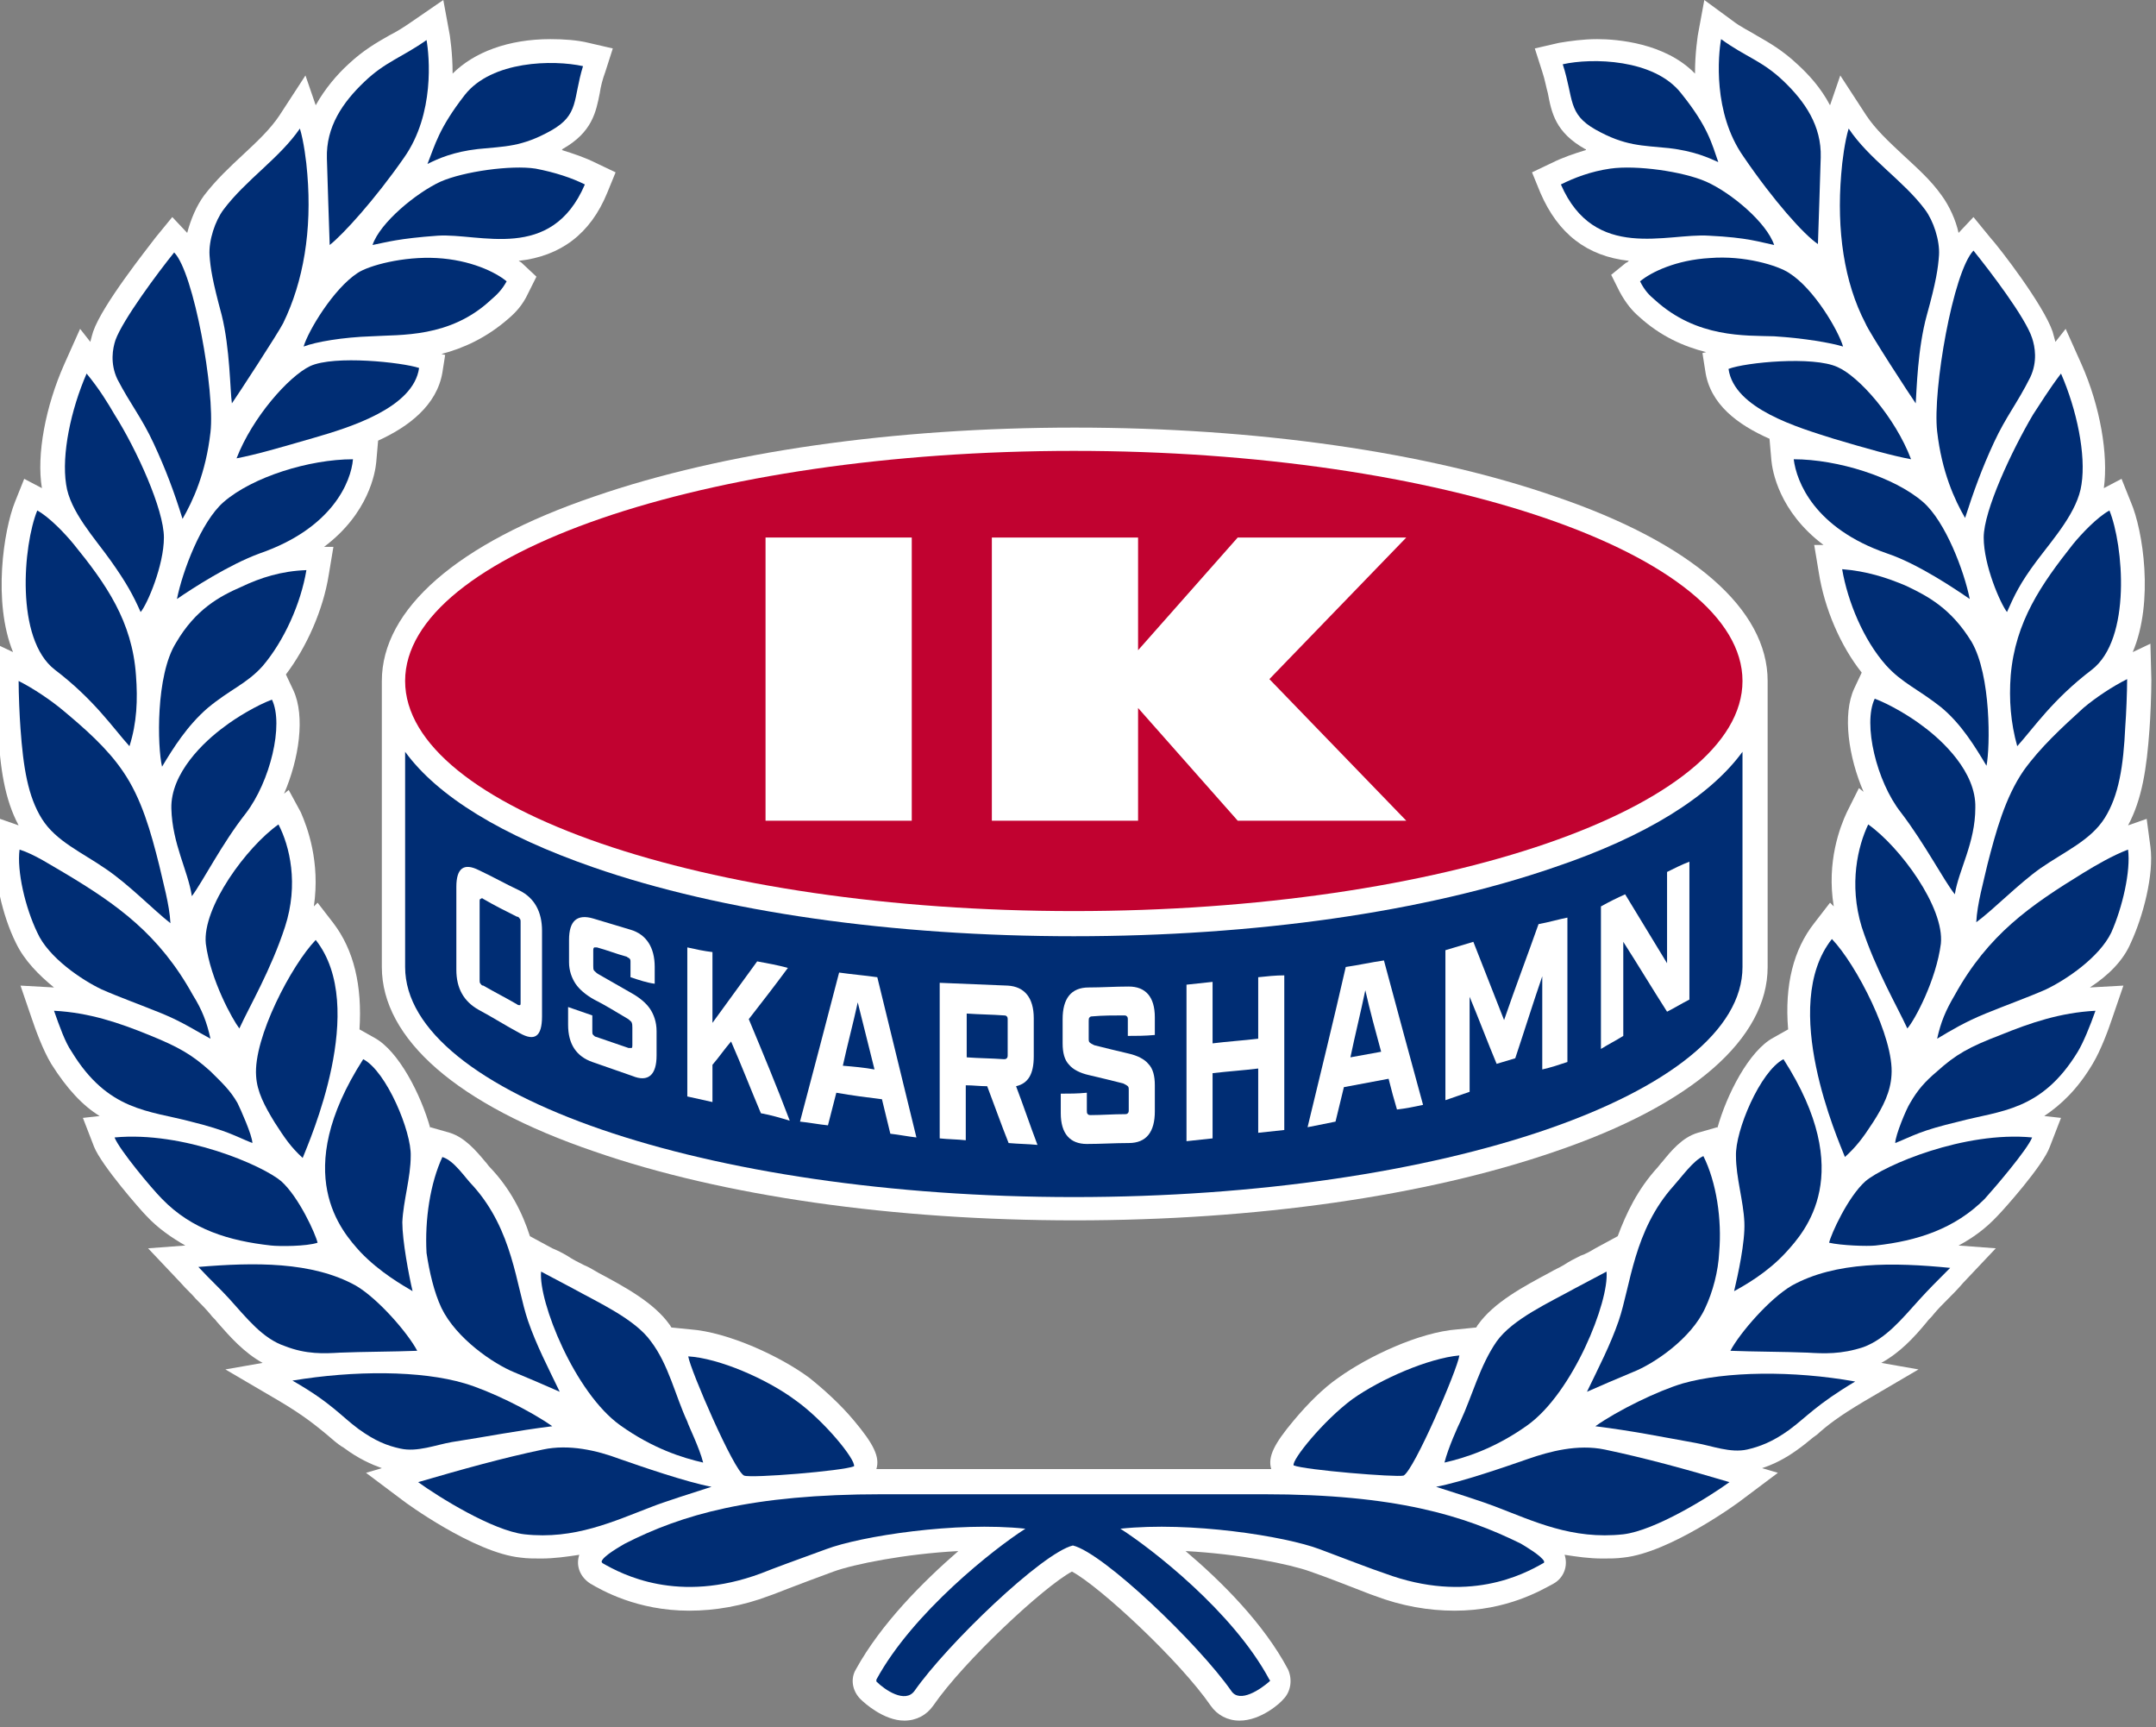 <?xml version="1.0" encoding="utf-8"?>
<!-- Generator: Adobe Illustrator 24.0.1, SVG Export Plug-In . SVG Version: 6.00 Build 0)  -->
<svg version="1.1" id="Lager_1" xmlns="http://www.w3.org/2000/svg" xmlns:xlink="http://www.w3.org/1999/xlink" x="0px" y="0px"
	 viewBox="0 0 231.5 185.4" style="enable-background:new 0 0 231.5 185.4;" xml:space="preserve">
<rect x="0" y="0" width="231.5" height="185.4" fill="#808080" stroke="none"/>
<style type="text/css">
	.st0{fill:#FFFFFF;}
	.st1{fill:#002D74;}
	.st2{fill:#C10230;}
</style>
<g>
	<g>
		<path class="st0" d="M41,73.1v30.7c0,7.7,8.1,14.8,22.8,19.8c13.8,4.8,32.2,7.4,51.6,7.4s37.7-2.6,51.6-7.4
			c14.7-5,22.8-12.1,22.8-19.8V73.1c0-7.7-8.1-14.8-22.8-19.8c-13.8-4.8-32.2-7.4-51.6-7.4c-19.4,0-37.7,2.6-51.6,7.4
			C49.1,58.3,41,65.4,41,73.1z"/>
		<path class="st0" d="M228.8,101.2c1.3-2.8,2.5-7.3,2.1-10.3l-0.4-3l-2,0.7c1.5-2.8,2-6.1,2.3-10.3c0.1-1.3,0.2-3.8,0.2-5.3
			l-0.1-3.9L229,70c2.3-5.4,1.1-13.1-0.2-16.1l-1-2.5l-1.9,1c0.5-3.6-0.4-8.8-2.4-13.3l-1.7-3.8l-1.1,1.4c-0.1-0.4-0.2-0.7-0.3-1.1
			c-1-2.9-5.7-9-6.7-10.1l-1.8-2.2l-1.6,1.7c-0.3-1.4-1-2.9-1.8-4c-1.2-1.7-2.7-3-4.2-4.4c-1.5-1.4-2.9-2.7-3.9-4.2l-2.8-4.3
			l-1.1,3.2c-1-1.9-2.3-3.3-3.5-4.4c-1.6-1.5-3-2.3-4.4-3.1c-0.8-0.5-1.7-0.9-2.6-1.6L183,0l-0.7,3.8c0,0.1-0.3,1.8-0.3,4.1
			c-3.2-3.3-8.4-3.7-10.5-3.7c-1.5,0-2.9,0.2-4.1,0.4l-2.6,0.6l0.8,2.5c0.3,0.9,0.4,1.6,0.6,2.3c0.4,2.1,0.8,4.2,4,6
			c0,0,0.1,0,0.1,0.1c-1.3,0.4-2.5,0.8-3.7,1.4l-2.1,1l0.9,2.2c1.9,4.4,5,6.8,9.5,7.3c-0.1,0.1-0.2,0.2-0.3,0.2l-1.6,1.3l0.9,1.8
			c0.7,1.3,1.4,2.1,2.1,2.7c2.3,2.1,4.8,3.2,7.2,3.8l-0.4,0.1l0.3,1.9c0.5,3.6,3.5,5.8,6.9,7.3l0.2,2.3c0.1,1.1,0.8,5.5,5.6,9.1
			l-1,0l0.5,3c0.6,3.8,2.3,7.8,4.6,10.7l-0.8,1.7c-1.3,2.8-0.6,7.4,1,11.1l-0.5-0.4l-1.3,2.6c-0.7,1.5-2.2,5.3-1.4,10.1l-0.4-0.4
			l-1.7,2.2c-2.2,2.8-3.2,6.6-2.8,11.4l-1.6,0.9c-2.6,1.4-5,6.1-6,9.7l0-0.1l-2.1,0.6c-1.7,0.5-2.9,2-3.8,3.1
			c-0.2,0.2-0.4,0.5-0.5,0.6c-2.2,2.4-3.4,5-4.3,7.4l-2.4,1.3c-0.5,0.3-1,0.6-1.6,0.8c-0.6,0.3-1.2,0.6-1.8,1
			c-0.5,0.3-1,0.5-1.5,0.8c-2.8,1.5-6,3.2-7.7,5.6c-0.1,0.1-0.1,0.2-0.2,0.3l-2,0.2c-4.1,0.3-9.6,2.9-12.8,5.2
			c-1.6,1.1-3.3,2.8-4.8,4.6c-2.1,2.5-2.8,3.9-2.4,5.2c-0.2,0-0.5,0-0.7,0h-41c-0.2,0-0.5,0-0.7,0c0.4-1.3-0.3-2.7-2.4-5.2
			c-1.5-1.8-3.3-3.4-4.8-4.6c-3.1-2.3-8.7-4.9-12.8-5.2l-2-0.2c-0.1-0.1-0.1-0.2-0.2-0.3c-1.7-2.4-4.9-4.1-7.7-5.6
			c-0.5-0.3-1-0.6-1.5-0.8c-0.6-0.3-1.2-0.6-1.8-1c-0.5-0.3-1.1-0.6-1.6-0.8l-2.4-1.3c-0.8-2.5-2.1-5.1-4.3-7.4
			c-0.2-0.2-0.3-0.4-0.5-0.6c-1-1.2-2.2-2.6-3.8-3.1l-2.1-0.6l0,0.1c-1-3.6-3.4-8.3-6-9.7l-1.6-0.9c0.3-4.7-0.6-8.5-2.8-11.4
			l-1.7-2.2l-0.4,0.4c0.7-4.8-0.7-8.5-1.4-10.1L31,84.8l-0.5,0.4c1.6-3.7,2.3-8.3,1-11.1l-0.8-1.7c2.2-2.9,4-6.9,4.6-10.7l0.5-3
			l-1,0c4.8-3.6,5.5-8,5.6-9.1l0.2-2.3c3.3-1.5,6.3-3.8,6.9-7.3l0.3-1.9l-0.4-0.1c2.3-0.6,4.8-1.7,7.2-3.8c0.7-0.6,1.5-1.4,2.1-2.7
			l0.9-1.8L56,28.2c-0.1-0.1-0.2-0.1-0.3-0.2c4.5-0.5,7.7-2.9,9.5-7.3l0.9-2.2l-2.1-1c-1.2-0.6-2.4-1-3.7-1.4c0,0,0.1,0,0.1-0.1
			c3.2-1.8,3.6-4,4-6c0.1-0.7,0.3-1.5,0.6-2.3l0.8-2.5l-2.6-0.6c-1.2-0.3-2.7-0.4-4.1-0.4c-4.5,0-8.2,1.4-10.5,3.7
			c0-2.3-0.3-4-0.3-4.1L47.6,0l-3.2,2.2c-1,0.7-1.8,1.2-2.6,1.6c-1.4,0.8-2.8,1.6-4.4,3.1c-1.2,1.1-2.5,2.6-3.5,4.4l-1.1-3.2
			L30,12.4c-1,1.5-2.4,2.8-3.9,4.2c-1.4,1.3-2.9,2.7-4.2,4.4c-0.8,1.1-1.4,2.5-1.8,4l-1.6-1.7l-1.8,2.2c-0.9,1.2-5.7,7.2-6.7,10.1
			c-0.1,0.3-0.2,0.7-0.3,1.1l-1.1-1.4l-1.7,3.8c-2,4.5-3,9.7-2.4,13.3l-1.9-1l-1,2.5c-1.2,3-2.4,10.7-0.2,16.1l-1.9-0.9L-0.4,73
			c0,1.5,0.1,4,0.2,5.3C0,82.4,0.5,85.8,2,88.6l-2-0.7l-0.4,3c-0.4,3,0.7,7.5,2.1,10.3c0.9,1.9,2.5,3.5,4.1,4.8l-3.6-0.2l1.2,3.5
			c0.4,1.2,1.2,3.4,2.1,4.9c1.7,2.7,3.4,4.5,5.2,5.6l-1.8,0.2l1.2,3.1c0.8,2,5,6.8,5.6,7.4c1.3,1.4,2.8,2.4,4.2,3.2l-4,0.3l3.5,3.7
			c0.6,0.7,1.2,1.2,1.6,1.7c0.6,0.6,1.1,1.1,1.6,1.7c0.2,0.3,0.5,0.5,0.7,0.8c1.4,1.6,2.9,3.3,4.9,4.4l-4,0.7l5.8,3.4
			c2.7,1.6,4,2.7,5.1,3.6c0.6,0.5,1.1,1,1.8,1.4c1.6,1.2,3,1.8,4.1,2.2l-1.7,0.5l4,3c0.1,0.1,7.6,5.6,12.6,6.1
			c0.7,0.1,1.5,0.1,2.2,0.1c1.4,0,2.8-0.2,4.1-0.4c-0.4,1.2,0.1,2.4,1.2,3.1c1.2,0.7,5,2.9,10.6,2.9c2.8,0,5.7-0.5,8.6-1.6
			c0.6-0.2,1.3-0.5,2.1-0.8c1.3-0.5,2.9-1.1,4.8-1.8c2.2-0.8,7.7-1.9,13.4-2.2c-3.8,3.3-8.3,7.8-11,12.7c-0.6,1-0.4,2.3,0.5,3.2
			c0.4,0.4,2.5,2.3,4.7,2.3c1.3,0,2.4-0.6,3.1-1.6c3.3-4.8,11.9-12.8,14.9-14.4c3,1.6,11.6,9.6,14.9,14.4c0.7,1,1.8,1.6,3.1,1.6
			c2.3,0,4.4-1.9,4.7-2.3c0.8-0.8,1-2.1,0.5-3.2c-2.6-4.9-7.1-9.4-11-12.7c5.7,0.3,11.2,1.4,13.4,2.2c2,0.7,3.5,1.3,4.8,1.8
			c0.8,0.3,1.5,0.6,2.1,0.8c2.9,1.1,5.8,1.6,8.6,1.6c5.6,0,9.3-2.2,10.6-2.9c1.1-0.6,1.6-1.9,1.2-3.1c1.3,0.2,2.6,0.4,4.1,0.4
			c0.7,0,1.5,0,2.2-0.1c5-0.5,12.5-6,12.6-6.1l4-3l-1.7-0.5c1.2-0.4,2.5-1,4.1-2.2c0.7-0.5,1.2-1,1.8-1.4c1.1-1,2.4-2,5.1-3.6
			l5.8-3.4l-4-0.7c2-1.1,3.5-2.7,4.9-4.4c0.2-0.3,0.5-0.5,0.7-0.8c0.5-0.6,1-1.1,1.6-1.7c0.5-0.5,1-1,1.6-1.7l3.5-3.7l-4-0.3
			c1.5-0.8,2.9-1.8,4.2-3.2c0.6-0.6,4.9-5.4,5.6-7.4l1.2-3.1l-1.8-0.2c1.8-1.2,3.6-2.9,5.2-5.6c0.9-1.5,1.7-3.7,2.1-4.9l1.2-3.5
			l-3.6,0.2C226.4,104.7,228,103.1,228.8,101.2z"/>
	</g>
	<g>
		<path class="st1" d="M166.9,93.1c-13.9,4.8-32.2,7.4-51.6,7.4s-37.8-2.6-51.6-7.4c-9.8-3.4-16.7-7.6-20.2-12.4v23.1
			c0,13.6,32.3,24.7,71.8,24.7c39.6,0,71.8-11.1,71.8-24.7V80.7C183.6,85.5,176.7,89.8,166.9,93.1z"/>
		<path class="st2" d="M115.3,97.8c39.6,0,71.8-11.1,71.8-24.7c0-13.6-32.3-24.7-71.8-24.7c-39.6,0-71.8,11.1-71.8,24.7
			C43.5,86.7,75.7,97.8,115.3,97.8z"/>
	</g>
	<g>
		<g>
			<path class="st0" d="M55.8,110.9c-1.5-0.8-2.9-1.7-4.4-2.5c-1.6-0.9-2.4-2.3-2.4-4.3c0-3,0-5.9,0-8.9c0-2,0.8-2.6,2.4-1.8
				c1.5,0.7,2.9,1.5,4.4,2.2c1.6,0.8,2.4,2.3,2.4,4.3c0,3.1,0,6.1,0,9.2C58.2,111.3,57.4,111.8,55.8,110.9z M51.5,96.8
				c0,2.8,0,5.6,0,8.4c0,0.2,0,0.3,0.1,0.4c0.1,0.1,0.1,0.2,0.3,0.2c1.2,0.7,2.4,1.3,3.6,2c0.1,0.1,0.2,0.1,0.3,0.1
				c0.1,0,0.1-0.1,0.1-0.3c0-2.9,0-5.7,0-8.6c0-0.2,0-0.3-0.1-0.4c-0.1-0.1-0.1-0.2-0.3-0.2c-1.2-0.6-2.4-1.2-3.6-1.9
				c-0.1-0.1-0.2-0.1-0.3,0C51.5,96.5,51.5,96.6,51.5,96.8z"/>
			<path class="st0" d="M67.7,104.9c0-0.5,0-1.1,0-1.6c0-0.2,0-0.3-0.1-0.4c-0.1-0.1-0.2-0.1-0.3-0.2c-1.1-0.3-2.1-0.7-3.2-1
				c-0.1,0-0.2,0-0.3,0c-0.1,0.1-0.1,0.2-0.1,0.3c0,0.6,0,1.1,0,1.7c0,0.2,0,0.4,0.1,0.5c0.1,0.1,0.3,0.3,0.5,0.4
				c1.2,0.7,2.3,1.3,3.5,2c0.9,0.5,1.6,1.1,2,1.7c0.4,0.6,0.7,1.4,0.7,2.4c0,0.9,0,1.8,0,2.6c0,2.1-0.9,2.9-2.6,2.2
				c-1.4-0.5-2.9-1-4.3-1.5c-1.7-0.6-2.6-1.9-2.6-4c0-0.6,0-1.3,0-1.9c0.9,0.3,1.7,0.6,2.6,0.9c0,0.6,0,1.2,0,1.7
				c0,0.2,0,0.3,0.1,0.4c0.1,0.1,0.2,0.2,0.3,0.2c1.2,0.4,2.3,0.8,3.5,1.2c0.1,0,0.2,0,0.3,0c0.1,0,0.1-0.2,0.1-0.3
				c0-0.6,0-1.3,0-1.9c0-0.2,0-0.4-0.1-0.6c-0.1-0.1-0.3-0.3-0.5-0.4c-1.2-0.7-2.3-1.4-3.5-2c-0.9-0.5-1.6-1.1-2-1.7
				c-0.4-0.6-0.7-1.4-0.7-2.3c0-0.8,0-1.6,0-2.4c0-2.1,0.9-2.8,2.6-2.3c1.3,0.4,2.7,0.8,4,1.2c1.7,0.5,2.6,1.9,2.6,4
				c0,0.6,0,1.2,0,1.8C69.5,105.5,68.6,105.2,67.7,104.9z"/>
			<path class="st0" d="M81.7,119.5c-1.1-2.6-2.1-5.2-3.2-7.7c-0.7,0.8-1.3,1.7-2,2.5c0,1.3,0,2.7,0,4c-0.9-0.2-1.8-0.4-2.7-0.6
				c0-5.3,0-10.7,0-16c0.9,0.2,1.8,0.4,2.7,0.5c0,2.5,0,5,0,7.6c1.6-2.2,3.2-4.4,4.8-6.6c1.1,0.2,2.2,0.4,3.3,0.7
				c-1.4,1.9-2.8,3.7-4.2,5.5c1.5,3.6,3,7.2,4.4,10.9C83.8,120,82.8,119.7,81.7,119.5z"/>
			<path class="st0" d="M94.7,118c-1.6-0.2-3.2-0.4-4.9-0.7c-0.3,1.2-0.6,2.3-0.9,3.5c-1-0.1-2-0.3-3-0.4c1.4-5.3,2.8-10.6,4.2-16
				c1.4,0.2,2.7,0.3,4.1,0.5c1.4,5.7,2.8,11.5,4.2,17.2c-0.9-0.1-1.9-0.3-2.8-0.4C95.3,120.5,95,119.2,94.7,118z M93.9,114.8
				c-0.6-2.4-1.2-4.8-1.8-7.2c-0.5,2.3-1.1,4.5-1.6,6.8C91.7,114.5,92.8,114.6,93.9,114.8z"/>
			<path class="st0" d="M111.4,122.9c-1-0.1-2-0.1-3.1-0.2c-0.8-2-1.5-4-2.3-6.1c-0.8,0-1.5-0.1-2.3-0.1c0,2,0,3.9,0,5.9
				c-0.9-0.1-1.9-0.1-2.8-0.2c0-5.6,0-11.2,0-16.7c2.4,0.1,4.8,0.2,7.3,0.3c1.8,0.1,2.8,1.3,2.8,3.5c0,1.4,0,2.7,0,4.1
				c0,1.9-0.6,2.9-1.9,3.2C109.9,118.7,110.6,120.8,111.4,122.9z M103.8,113.5c1.3,0.1,2.6,0.1,4,0.2c0.1,0,0.2,0,0.3-0.1
				c0.1-0.1,0.1-0.2,0.1-0.4c0-1.2,0-2.5,0-3.7c0-0.2,0-0.3-0.1-0.4c-0.1-0.1-0.2-0.1-0.3-0.1c-1.3-0.1-2.6-0.1-4-0.2
				C103.8,110.4,103.8,111.9,103.8,113.5z"/>
			<path class="st0" d="M121.1,111.2c0-0.6,0-1.1,0-1.7c0-0.2,0-0.3-0.1-0.4c-0.1-0.1-0.2-0.1-0.3-0.1c-1.1,0-2.3,0-3.4,0.1
				c-0.1,0-0.2,0-0.3,0.1c-0.1,0.1-0.1,0.2-0.1,0.4c0,0.6,0,1.2,0,1.8c0,0.3,0,0.4,0.1,0.5c0.1,0.1,0.3,0.2,0.5,0.3
				c1.2,0.3,2.4,0.6,3.7,0.9c0.9,0.2,1.7,0.6,2.1,1.1c0.5,0.5,0.7,1.3,0.7,2.3c0,0.9,0,1.9,0,2.8c0,2.2-0.9,3.4-2.8,3.4
				c-1.5,0-3,0.1-4.5,0.1c-1.8,0-2.8-1.1-2.8-3.3c0-0.7,0-1.4,0-2.1c0.9,0,1.8,0,2.8-0.1c0,0.6,0,1.3,0,1.9c0,0.2,0,0.3,0.1,0.4
				c0.1,0.1,0.2,0.1,0.3,0.1c1.2,0,2.4-0.1,3.7-0.1c0.1,0,0.2,0,0.3-0.1c0.1-0.1,0.1-0.2,0.1-0.4c0-0.7,0-1.3,0-2
				c0-0.3,0-0.4-0.1-0.5c-0.1-0.1-0.3-0.2-0.5-0.3c-1.2-0.3-2.4-0.6-3.7-0.9c-0.9-0.2-1.7-0.6-2.1-1.1c-0.5-0.5-0.7-1.3-0.7-2.3
				c0-0.9,0-1.7,0-2.6c0-2.2,0.9-3.4,2.8-3.4c1.4,0,2.8-0.1,4.3-0.1c1.8,0,2.8,1.1,2.8,3.3c0,0.6,0,1.3,0,1.9
				C122.9,111.2,122,111.2,121.1,111.2z"/>
			<path class="st0" d="M127.4,122.5c0-5.6,0-11.2,0-16.8c0.9-0.1,1.9-0.2,2.8-0.3c0,2.2,0,4.4,0,6.6c1.6-0.2,3.2-0.3,4.9-0.5
				c0-2.2,0-4.4,0-6.6c0.9-0.1,1.9-0.2,2.8-0.2c0,5.5,0,11.1,0,16.6c-0.9,0.1-1.9,0.2-2.8,0.3c0-2.3,0-4.6,0-6.9
				c-1.6,0.2-3.2,0.3-4.9,0.5c0,2.3,0,4.7,0,7C129.3,122.3,128.4,122.4,127.4,122.5z"/>
			<path class="st0" d="M149.1,115.8c-1.6,0.3-3.2,0.6-4.8,0.9c-0.3,1.2-0.6,2.5-0.9,3.7c-1,0.2-2,0.4-3,0.6
				c1.4-5.8,2.8-11.5,4.1-17.2c1.4-0.2,2.7-0.5,4.1-0.7c1.4,5.2,2.8,10.4,4.2,15.5c-0.9,0.2-1.9,0.4-2.8,0.5
				C149.7,118.1,149.4,117,149.1,115.8z M148.3,112.9c-0.6-2.2-1.2-4.4-1.7-6.6c-0.5,2.4-1.1,4.8-1.6,7.2
				C146.1,113.3,147.2,113.1,148.3,112.9z"/>
			<path class="st0" d="M168.3,98.5c0,5.2,0,10.3,0,15.5c-0.9,0.3-1.8,0.6-2.7,0.8c0-3.3,0-6.6,0-10c-1,2.9-1.9,5.8-2.9,8.8
				c-0.7,0.2-1.3,0.4-2,0.6c-1-2.4-1.9-4.8-2.9-7.2c0,3.4,0,6.8,0,10.2c-0.9,0.3-1.7,0.6-2.6,0.9c0-5.4,0-10.7,0-16.1
				c1-0.3,2-0.6,3-0.9c1.1,2.8,2.2,5.6,3.3,8.4c1.2-3.5,2.5-6.9,3.7-10.3C166.3,99,167.3,98.7,168.3,98.5z"/>
			<path class="st0" d="M179,93.6c0.8-0.4,1.6-0.8,2.4-1.1c0,4.9,0,9.8,0,14.8c-0.8,0.4-1.6,0.9-2.4,1.3c-1.6-2.5-3.1-5-4.7-7.5
				c0,3.4,0,6.8,0,10.1c-0.8,0.5-1.6,0.9-2.4,1.4c0-5.1,0-10.2,0-15.3c0.9-0.5,1.7-0.9,2.6-1.3c1.5,2.5,3,4.9,4.5,7.4
				C179,100,179,96.8,179,93.6z"/>
		</g>
		<g>
			<rect x="82.2" y="57.7" class="st0" width="15.7" height="30.4"/>
			<polygon class="st0" points="151,57.7 132.9,57.7 122.2,69.8 122.2,57.7 106.5,57.7 106.5,88.1 122.2,88.1 122.2,76 132.9,88.1 
				151,88.1 136.3,72.9 			"/>
		</g>
	</g>
	<g>
		<path class="st1" d="M164,153c4.9-3.5,8.8-13.3,8.5-16.5c-1.1,0.6-2.3,1.2-3.4,1.8c-2.7,1.5-6.7,3.3-8.4,5.7
			c-1.8,2.6-2.6,5.8-3.9,8.6c-0.2,0.4-1.3,2.8-1.7,4.4C157.3,156.5,160.5,155.5,164,153z"/>
		<path class="st1" d="M195.2,26.2c0.1-3,0.2-5.9,0.3-9.3c0.1-3.4-1.7-6-4-8.2c-2.3-2.2-4.1-2.6-6.7-4.5c-0.3,1.7-0.9,7.9,2.4,12.6
			C190.4,21.5,193.7,25.2,195.2,26.2z"/>
		<path class="st1" d="M171.3,13.9c3.2,1.8,5,1.7,7.9,2c2.6,0.3,4.2,1,5.3,1.5c-0.7-2-1.1-3.8-4-7.4c-2.9-3.7-9.6-3.8-12.7-3.1
			C169,10.6,168.3,12.2,171.3,13.9z"/>
		<path class="st1" d="M208,46.3c0.5,4.4,1.9,7.4,3,9.3c0.9-2.8,1.8-5.3,3.1-8.1c1.3-2.8,2.5-4.2,3.9-7c0.8-1.7,0.5-3.3,0.2-4.2
			c-0.7-2.2-4.6-7.3-6.3-9.4C209.7,29.2,207.5,41.9,208,46.3z"/>
		<path class="st1" d="M205.7,43.3c0.1-1.4,0.2-5.9,1.2-9.5c1-3.6,1.2-5,1.3-6.4c0.1-1.6-0.6-3.7-1.5-4.9c-2.3-3.1-6-5.4-8.2-8.7
			c-0.4,1.3-0.7,3.5-0.8,4.9c-0.5,6,0.3,11.6,2.6,16C200.7,35.7,205.2,42.6,205.7,43.3z"/>
		<path class="st1" d="M150.7,158.4c1.1-0.5,5.8-11.4,6-12.9c-3.3,0.3-8.4,2.5-11.5,4.7c-3.1,2.3-6.5,6.5-6.3,7.1
			C140.1,157.8,149.9,158.6,150.7,158.4z"/>
		<path class="st1" d="M213,57.7c0,3,1.8,7.1,2.5,8c0.8-1.8,1.4-3.1,3.2-5.5c1.8-2.4,4.4-5.3,4.8-8.2c0.5-3.2-0.5-8-2.2-11.9
			c-1.3,1.7-2.2,3.2-3,4.4C216,48.4,213,54.8,213,57.7z"/>
		<path class="st1" d="M179.7,127.3c-4.3,4.8-4.6,10.7-5.9,14.5c-0.9,2.6-2.1,4.9-3.4,7.6c1.6-0.7,3.2-1.4,4.9-2.1
			c2.3-0.9,6.3-3.6,7.8-6.9c0.8-1.7,1.4-3.9,1.5-6c0.3-3.5-0.3-7.5-1.7-10.3C181.8,124.6,180.6,126.3,179.7,127.3z"/>
		<path class="st1" d="M183.5,25.3c4.2,0.2,5.5,0.7,7,1c-0.8-2.4-4.6-5.6-7.3-6.8c-2.5-1.1-7.5-1.8-10.3-1.4c-2.1,0.3-3.9,1-5.3,1.7
			C171.2,28.1,179,25,183.5,25.3z"/>
		<path class="st1" d="M202.6,59.4c3.3,1.1,7.3,3.8,8.9,4.9c-0.6-3-2.6-8.3-5-10.4c-3.1-2.7-9.2-4.6-13.9-4.6
			C192.9,51.7,194.8,56.7,202.6,59.4z"/>
		<path class="st1" d="M196.9,47.1c3.7,1.1,6.2,1.8,8.3,2.2c-1.7-4.5-5.6-8.9-7.9-9.9c-2.6-1.2-9.9-0.5-11.7,0.2
			C186.2,43.9,193.1,45.9,196.9,47.1z"/>
		<path class="st1" d="M197.9,37.2c-0.5-1.7-3.1-6.2-5.8-7.9c-1.2-0.8-4.8-1.9-8.5-1.6c-3.6,0.2-6.3,1.5-7.5,2.5c0.5,1,1,1.5,1.6,2
			c4.5,4.1,9.7,3.8,12.8,3.9C193.7,36.3,196.6,36.8,197.9,37.2z"/>
		<path class="st1" d="M217.3,82.7c-2,2.9-3,6.6-3.9,10.1c-0.4,1.8-1.1,4.2-1.2,6.2c1.9-1.4,4.5-4.1,6.9-5.8c2.6-1.8,5.4-3,6.9-5.4
			c1.5-2.4,2-5.5,2.2-9.8c0.1-1.3,0.2-3.7,0.2-5.1c-1.6,0.8-3.4,2-4.7,3.1C221.4,78.1,219.1,80.2,217.3,82.7z"/>
		<path class="st1" d="M201.1,120.5c1.1-1.7,1.9-3.3,2-5.1c0.3-4-3.8-11.9-6.4-14.6c-5.7,7.2,0.7,21.6,1.4,23.4
			C199.3,123.1,200,122.2,201.1,120.5z"/>
		<path class="st1" d="M212.1,86.7c0.1-3.8-3.5-7.2-5.7-8.8c-1.3-1-3.5-2.3-5.1-2.9c-1.3,2.7,0.2,8.9,2.8,12.2
			c2.6,3.4,4.6,7.3,5.8,8.8C210.3,93.4,212.1,90.5,212.1,86.7z"/>
		<path class="st1" d="M211.7,68.9c-2.2-3.6-4.7-4.9-7-6c-2.1-0.9-4.3-1.6-6.9-1.8c0.6,3.5,2.3,7.6,4.7,10.3
			c1.7,1.9,3.5,2.6,5.9,4.5c2.2,1.8,3.7,4.3,4.9,6.3C213.7,80.2,213.8,72.5,211.7,68.9z"/>
		<path class="st1" d="M208.4,101.3c0.4-3.9-4.4-10.4-7.8-12.8c-1.1,2.3-2.1,6.4-0.7,11c1.5,4.6,3.8,8.5,4.9,10.9
			C205.6,109.5,207.9,105.2,208.4,101.3z"/>
		<path class="st1" d="M191.8,134.4c2-2.2,7.6-8.4-0.3-20.7c-2.5,1.3-5.2,7.7-5.1,10.4c0,2.3,0.8,4.8,0.9,7.1
			c0.1,2.1-0.7,5.7-1.1,7.4C187.3,138,189.8,136.6,191.8,134.4z"/>
		<path class="st1" d="M215.9,72.5c-0.2,2.6,0,5.1,0.7,7.6c1.8-2,3.8-5,8-8.2c4.3-3.3,3.4-13.4,1.9-17.1c-1.3,0.7-3,2.5-3.9,3.6
			C219.2,62.7,216.4,66.7,215.9,72.5z"/>
		<path class="st1" d="M164.1,156.6c-2.3,0.8-7.2,2.5-9.9,3c1.6,0.5,5.3,1.7,6.3,2.1c4.2,1.6,8.3,3.6,13.8,3c3.4-0.4,9.2-4,11.4-5.6
			c-4.7-1.4-9.1-2.6-13.4-3.5C169.4,155,166.4,155.8,164.1,156.6z"/>
		<path class="st1" d="M163.3,165.7c-6.1-3-13.4-5.3-27.6-5.3h-41c-14.1,0-21.5,2.2-27.6,5.3c-0.5,0.3-2.3,1.3-2.5,1.9
			c0,0.1,0,0.1,0.1,0.2c2.1,1.2,8.1,4.4,17,1.1c1.5-0.6,3.7-1.4,7-2.6c3.7-1.4,14-3,21.4-2.2c-3.3,2.1-12.1,9-16,16.2
			c0,0.1,0,0.2,0,0.2c0.9,0.9,3.1,2.4,4.1,1c3.5-5,13.7-14.8,17-15.6c3.3,0.8,13.5,10.6,17,15.6c0.9,1.4,3.2-0.2,4.1-1
			c0.1-0.1,0.1-0.1,0-0.2c-3.9-7.3-12.7-14.1-16-16.2c7.5-0.8,17.7,0.8,21.4,2.2c3.2,1.2,5.5,2.1,7,2.6c8.9,3.3,14.9,0.1,17-1.1
			c0.1,0,0.1-0.1,0.1-0.2C165.5,167,163.8,166,163.3,165.7z"/>
		<path class="st1" d="M228.5,91.2c-1.6,0.6-3.5,1.7-4.8,2.5c-5.7,3.5-10.2,6.6-13.8,13.1c-1,1.7-1.5,2.9-1.9,4.7
			c1.5-0.9,3-1.8,5.2-2.7c2.2-0.9,4.7-1.8,6.5-2.6c2.1-1,5.7-3.4,7-6.1C227.9,97.4,228.8,93.5,228.5,91.2z"/>
		<path class="st1" d="M208,115c-1.3,1.1-2.1,2-2.9,3.4c-0.4,0.6-1.6,3.5-1.6,4.3c2-0.8,2.6-1.3,6.8-2.3c4.5-1.2,8.9-1.1,12.8-7.5
			c0.6-1,1.3-2.7,1.9-4.4c-3.8,0.2-7,1.3-10.2,2.6C211.4,112.4,210,113.2,208,115z"/>
		<path class="st1" d="M200.3,126.8c-1.9,1.7-3.7,5.7-3.9,6.6c1.3,0.3,4.1,0.4,5,0.3c4.5-0.5,8.5-1.8,11.7-5c1-1.1,4.6-5.3,5.1-6.6
			C210.9,121.4,202.3,125.1,200.3,126.8z"/>
		<path class="st1" d="M180.7,148.5c-2.7,0.8-7,2.9-9.4,4.6c4,0.5,6.9,1.1,10.8,1.8c1.7,0.3,3.7,1.1,5.5,0.7
			c1.3-0.3,2.7-0.8,4.5-2.1c1.9-1.4,2.9-2.7,7.1-5.2C192.5,147.1,185.3,147.2,180.7,148.5z"/>
		<path class="st1" d="M192.4,138c-2.4,1.4-5.6,5.1-6.6,7c2.4,0.1,5.9,0.1,8.3,0.2c1.7,0.1,3.6,0.2,6-0.6c2.4-0.9,4.1-3,6-5.1
			c1-1.1,1.8-1.9,3.3-3.4C203.3,135.5,197.1,135.4,192.4,138z"/>
		<path class="st1" d="M58.1,136.5c-0.3,3.2,3.6,13,8.5,16.5c3.5,2.5,6.7,3.5,8.9,4c-0.4-1.6-1.6-4-1.7-4.4c-1.3-2.8-2-6.1-3.9-8.6
			c-1.7-2.4-5.7-4.2-8.4-5.7C60.4,137.7,59.2,137.1,58.1,136.5z"/>
		<path class="st1" d="M43.4,16.9c3.3-4.7,2.7-10.9,2.4-12.6c-2.7,1.9-4.4,2.3-6.7,4.5c-2.3,2.2-4.1,4.8-4,8.2
			c0.1,3.4,0.2,6.3,0.3,9.3C36.8,25.2,40.2,21.5,43.4,16.9z"/>
		<path class="st1" d="M51.3,16c2.9-0.3,4.7-0.2,7.9-2c3-1.7,2.3-3.3,3.4-6.9c-3.2-0.7-9.8-0.6-12.7,3.1c-2.8,3.6-3.2,5.4-4,7.4
			C47.1,17,48.7,16.3,51.3,16z"/>
		<path class="st1" d="M16.5,47.6c1.3,2.8,2.2,5.2,3.1,8.1c1.1-1.9,2.5-4.9,3-9.3c0.5-4.4-1.8-17.2-3.9-19.3
			c-1.7,2.1-5.5,7.2-6.3,9.4c-0.3,0.9-0.6,2.5,0.2,4.2C14,43.4,15.2,44.8,16.5,47.6z"/>
		<path class="st1" d="M24.9,43.3c0.5-0.7,5-7.6,5.5-8.6c2.2-4.5,3.1-10,2.6-16c-0.1-1.4-0.4-3.6-0.8-4.9c-2.2,3.2-5.8,5.5-8.2,8.7
			c-0.9,1.2-1.6,3.3-1.5,4.9c0.1,1.4,0.3,2.7,1.3,6.4C24.7,37.4,24.7,41.9,24.9,43.3z"/>
		<path class="st1" d="M79.9,158.4c0.8,0.3,10.6-0.5,11.8-1c0.2-0.7-3.2-4.9-6.3-7.1c-3.1-2.3-8.2-4.5-11.5-4.7
			C74.1,147,78.8,157.9,79.9,158.4z"/>
		<path class="st1" d="M11.9,60.2c1.7,2.4,2.4,3.7,3.2,5.5c0.7-0.8,2.5-5,2.5-8c0-3-2.9-9.4-5.3-13.2c-0.7-1.2-1.6-2.7-3-4.4
			C7.6,44,6.6,48.8,7.1,52C7.5,54.9,10.2,57.8,11.9,60.2z"/>
		<path class="st1" d="M47.4,140.4c1.6,3.3,5.6,6,7.8,6.9c1.7,0.7,3.3,1.4,4.9,2.1c-1.3-2.7-2.5-5-3.4-7.6
			c-1.3-3.8-1.6-9.7-5.9-14.5c-0.9-0.9-2-2.7-3.3-3.1c-1.3,2.8-1.9,6.7-1.7,10.3C46.1,136.5,46.6,138.7,47.4,140.4z"/>
		<path class="st1" d="M47.3,19.5c-2.6,1.2-6.5,4.4-7.3,6.8c1.5-0.3,2.8-0.7,7-1c4.5-0.3,12.2,2.9,15.8-5.5
			c-1.4-0.7-3.2-1.3-5.3-1.7C54.9,17.7,49.8,18.4,47.3,19.5z"/>
		<path class="st1" d="M37.9,49.3c-4.7,0-10.8,1.9-13.9,4.6c-2.4,2.1-4.4,7.4-5,10.4c1.6-1.1,5.6-3.7,8.9-4.9
			C35.7,56.7,37.7,51.7,37.9,49.3z"/>
		<path class="st1" d="M33.3,39.3c-2.3,1.1-6.2,5.5-7.9,9.9c2.1-0.4,4.5-1.1,8.3-2.2s10.7-3.2,11.3-7.5
			C43.2,38.9,35.9,38.1,33.3,39.3z"/>
		<path class="st1" d="M54.4,30.2c-1.2-1-3.9-2.3-7.5-2.5c-3.6-0.2-7.3,0.8-8.5,1.6c-2.6,1.7-5.3,6.2-5.8,7.9c1.3-0.5,4.2-1,7.3-1.1
			c3.1-0.2,8.4,0.2,12.8-3.9C53.4,31.6,53.9,31.1,54.4,30.2z"/>
		<path class="st1" d="M4.5,87.9c1.5,2.4,4.3,3.6,6.9,5.4c2.5,1.7,5.1,4.4,6.9,5.8c-0.1-2-0.8-4.4-1.2-6.2
			c-0.9-3.6-1.9-7.2-3.9-10.1c-1.7-2.5-4.1-4.6-6.5-6.6c-1.2-1-3.1-2.3-4.7-3.1c0,1.4,0.1,3.8,0.2,5.1C2.5,82.4,3,85.5,4.5,87.9z"/>
		<path class="st1" d="M29.5,120.5c1.1,1.7,1.7,2.6,3,3.8c0.7-1.8,7.1-16.2,1.4-23.4c-2.6,2.7-6.7,10.5-6.4,14.6
			C27.6,117.2,28.4,118.7,29.5,120.5z"/>
		<path class="st1" d="M26.4,87.3c2.6-3.4,4.1-9.5,2.8-12.2c-1.6,0.6-3.8,1.9-5.1,2.9c-2.2,1.6-5.8,5-5.7,8.8
			c0.1,3.8,1.8,6.7,2.2,9.4C21.8,94.6,23.8,90.6,26.4,87.3z"/>
		<path class="st1" d="M17.4,82.3c1.2-2,2.7-4.4,4.9-6.3c2.4-2,4.2-2.6,5.9-4.5c2.3-2.7,4.1-6.7,4.7-10.3C30.2,61.3,28,62,25.9,63
			c-2.3,1-4.9,2.4-7,6C16.7,72.5,16.9,80.2,17.4,82.3z"/>
		<path class="st1" d="M25.7,110.4c1.1-2.4,3.4-6.3,4.9-10.9c1.5-4.6,0.5-8.7-0.7-11c-3.4,2.4-8.2,8.9-7.8,12.8
			C22.6,105.2,25,109.5,25.7,110.4z"/>
		<path class="st1" d="M44.3,138.6c-0.4-1.7-1.1-5.4-1.1-7.4c0.1-2.3,0.9-4.8,0.9-7.1c0.1-2.6-2.6-9.1-5.1-10.4
			c-7.9,12.3-2.3,18.5-0.3,20.7C40.8,136.6,43.3,138,44.3,138.6z"/>
		<path class="st1" d="M5.9,71.9c4.2,3.2,6.2,6.2,8,8.2c0.8-2.5,0.9-5,0.7-7.6c-0.4-5.8-3.2-9.8-6.7-14.1c-0.9-1.1-2.6-2.9-3.9-3.6
			C2.5,58.5,1.6,68.6,5.9,71.9z"/>
		<path class="st1" d="M76.4,159.6c-2.7-0.5-7.6-2.2-9.9-3c-2.4-0.9-5.4-1.6-8.2-1c-4.3,0.9-8.6,2.1-13.4,3.5
			c2.2,1.6,8,5.2,11.4,5.6c5.4,0.6,9.6-1.4,13.8-3C71.1,161.3,74.8,160.1,76.4,159.6z"/>
		<path class="st1" d="M10.9,106.2c1.8,0.8,4.3,1.7,6.5,2.6c2.2,0.9,3.7,1.9,5.2,2.7c-0.4-1.8-0.9-3.1-1.9-4.7
			c-3.6-6.5-8.1-9.7-13.8-13.1c-1.4-0.8-3.2-2-4.8-2.5c-0.3,2.3,0.6,6.2,1.9,8.9C5.2,102.8,8.8,105.2,10.9,106.2z"/>
		<path class="st1" d="M27.1,122.7c0-0.8-1.3-3.7-1.6-4.3c-0.8-1.4-1.7-2.2-2.9-3.4c-2-1.8-3.4-2.6-6.6-3.9
			c-3.2-1.3-6.4-2.4-10.2-2.6c0.6,1.7,1.2,3.4,1.9,4.4c3.9,6.4,8.3,6.3,12.8,7.5C24.5,121.4,25.1,121.9,27.1,122.7z"/>
		<path class="st1" d="M34.1,133.4c-0.2-0.9-2-4.9-3.9-6.6c-2-1.7-10.5-5.4-17.9-4.7c0.5,1.3,4,5.5,5.1,6.6c3.2,3.3,7.2,4.5,11.7,5
			C30,133.8,32.9,133.8,34.1,133.4z"/>
		<path class="st1" d="M59.3,153.1c-2.4-1.7-6.7-3.8-9.4-4.6c-4.7-1.4-11.9-1.4-18.5-0.3c4.2,2.4,5.2,3.8,7.1,5.2
			c1.8,1.3,3.1,1.8,4.5,2.1c1.8,0.4,3.8-0.4,5.5-0.7C52.4,154.2,55.3,153.6,59.3,153.1z"/>
		<path class="st1" d="M36.5,145.2c2.4-0.1,5.8-0.1,8.3-0.2c-1-1.9-4.2-5.6-6.6-7c-4.7-2.6-10.9-2.5-16.9-2c1.4,1.5,2.3,2.3,3.3,3.4
			c1.9,2.1,3.6,4.3,6,5.1C32.9,145.4,34.8,145.3,36.5,145.2z"/>
	</g>
</g>
</svg>

